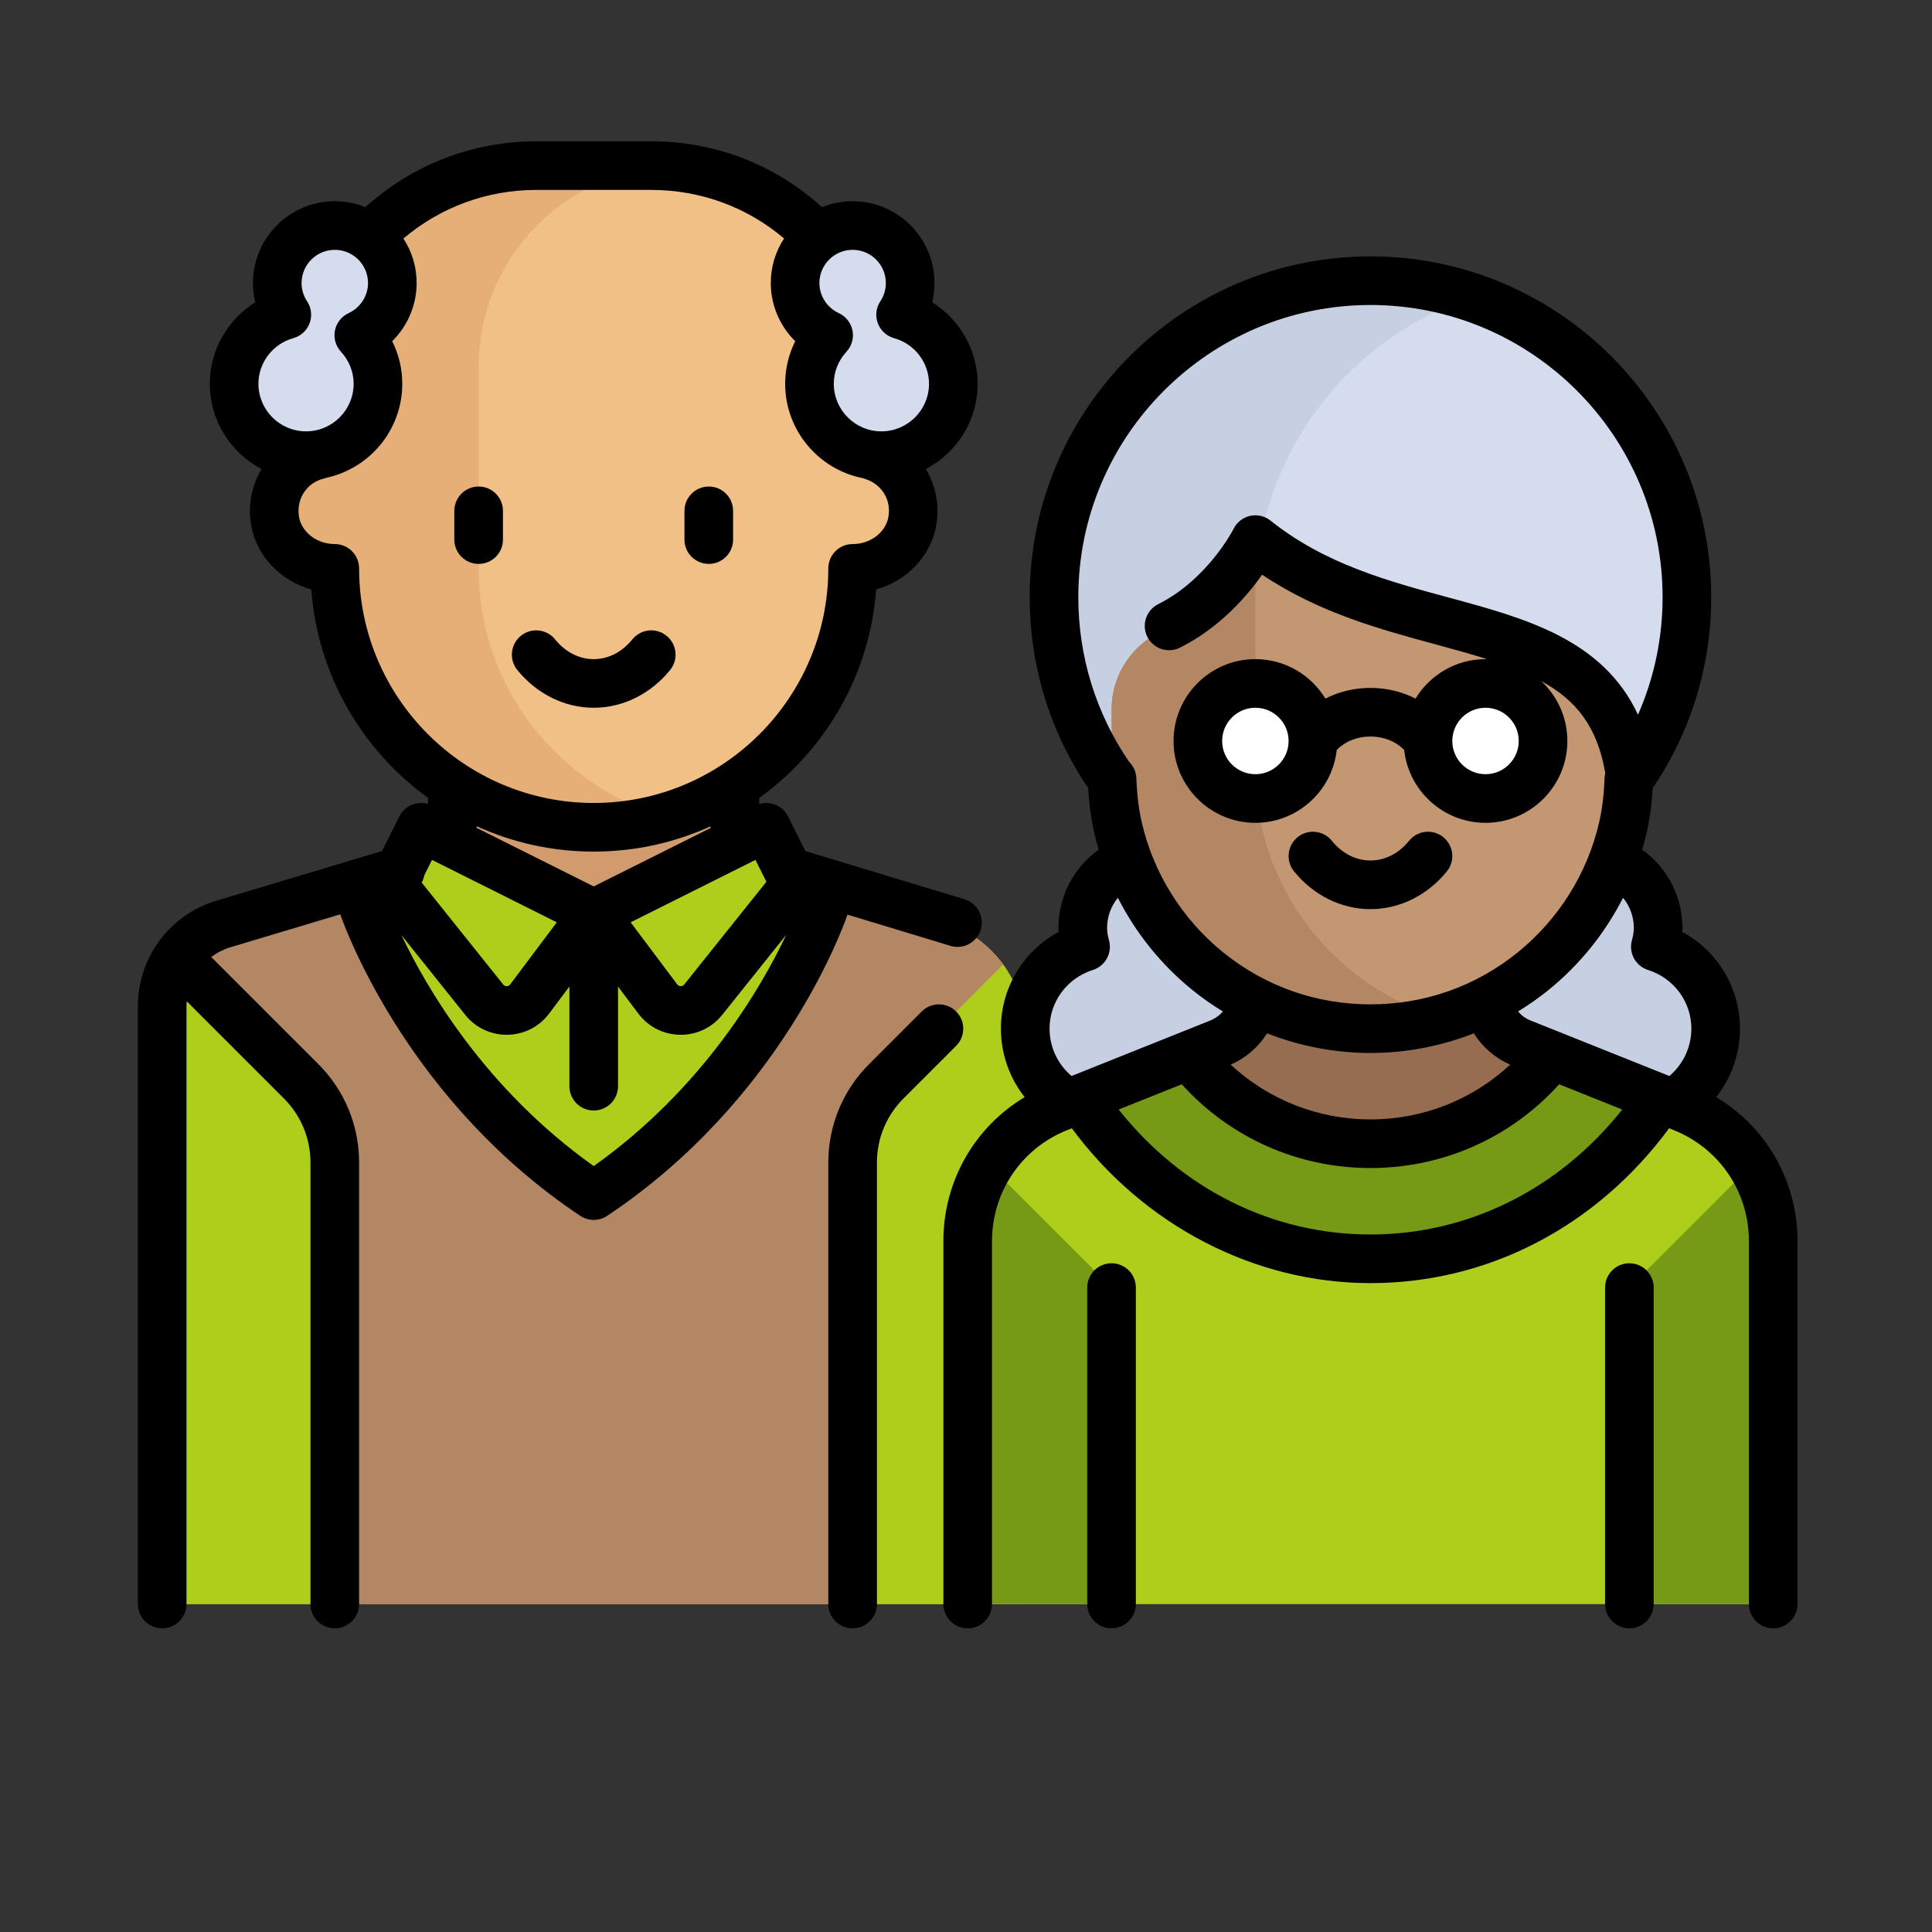 <svg width="150px" height="150px" viewBox="-10 -10 150 150" version="1.1" xmlns="http://www.w3.org/2000/svg" xmlns:xlink="http://www.w3.org/1999/xlink" id="HkQgR9gExFG">
    <rect x="-10" y="-10" width="150" height="150" fill="#333333" stroke="none"/>
    <style type="text/css">
        @-webkit-keyframes HyuxC9g4eKM_H1S2-VlYz_Animation{0%{-webkit-transform: translate(0px, 0px);transform: translate(0px, 0px);}50%{-webkit-transform: translate(10px, 10px);transform: translate(10px, 10px);}100%{-webkit-transform: translate(0px, 0px);transform: translate(0px, 0px);}}@keyframes HyuxC9g4eKM_H1S2-VlYz_Animation{0%{-webkit-transform: translate(0px, 0px);transform: translate(0px, 0px);}50%{-webkit-transform: translate(10px, 10px);transform: translate(10px, 10px);}100%{-webkit-transform: translate(0px, 0px);transform: translate(0px, 0px);}}@-webkit-keyframes BJTgC9lNlFf_ByaDX4xFf_Animation{0%{-webkit-transform: translate(0px, 0px);transform: translate(0px, 0px);}50%{-webkit-transform: translate(-10px, -10px);transform: translate(-10px, -10px);}100%{-webkit-transform: translate(0px, 0px);transform: translate(0px, 0px);}}@keyframes BJTgC9lNlFf_ByaDX4xFf_Animation{0%{-webkit-transform: translate(0px, 0px);transform: translate(0px, 0px);}50%{-webkit-transform: translate(-10px, -10px);transform: translate(-10px, -10px);}100%{-webkit-transform: translate(0px, 0px);transform: translate(0px, 0px);}}@-webkit-keyframes S12eAceEgtf_B1cwQExYz_Animation{0%{-webkit-transform: translate(0px, 0px);transform: translate(0px, 0px);}50%{-webkit-transform: translate(-10px, -10px);transform: translate(-10px, -10px);}100%{-webkit-transform: translate(0px, 0px);transform: translate(0px, 0px);}}@keyframes S12eAceEgtf_B1cwQExYz_Animation{0%{-webkit-transform: translate(0px, 0px);transform: translate(0px, 0px);}50%{-webkit-transform: translate(-10px, -10px);transform: translate(-10px, -10px);}100%{-webkit-transform: translate(0px, 0px);transform: translate(0px, 0px);}}@-webkit-keyframes BJog0cgNgFz_ByMrMEeFz_Animation{0%{-webkit-transform: translate(0px, 0px);transform: translate(0px, 0px);}50%{-webkit-transform: translate(10px, 10px);transform: translate(10px, 10px);}100%{-webkit-transform: translate(0px, 0px);transform: translate(0px, 0px);}}@keyframes BJog0cgNgFz_ByMrMEeFz_Animation{0%{-webkit-transform: translate(0px, 0px);transform: translate(0px, 0px);}50%{-webkit-transform: translate(10px, 10px);transform: translate(10px, 10px);}100%{-webkit-transform: translate(0px, 0px);transform: translate(0px, 0px);}}@-webkit-keyframes S15lRcxVxKG_r1yBf4eYz_Animation{0%{-webkit-transform: translate(0px, 0px);transform: translate(0px, 0px);}50%{-webkit-transform: translate(10px, 10px);transform: translate(10px, 10px);}100%{-webkit-transform: translate(0px, 0px);transform: translate(0px, 0px);}}@keyframes S15lRcxVxKG_r1yBf4eYz_Animation{0%{-webkit-transform: translate(0px, 0px);transform: translate(0px, 0px);}50%{-webkit-transform: translate(10px, 10px);transform: translate(10px, 10px);}100%{-webkit-transform: translate(0px, 0px);transform: translate(0px, 0px);}}@-webkit-keyframes S1tgAcxNeYz_HyUQ-4gYf_Animation{0%{-webkit-transform: translate(0px, 0px);transform: translate(0px, 0px);}50%{-webkit-transform: translate(-10px, -10px);transform: translate(-10px, -10px);}100%{-webkit-transform: translate(0px, 0px);transform: translate(0px, 0px);}}@keyframes S1tgAcxNeYz_HyUQ-4gYf_Animation{0%{-webkit-transform: translate(0px, 0px);transform: translate(0px, 0px);}50%{-webkit-transform: translate(-10px, -10px);transform: translate(-10px, -10px);}100%{-webkit-transform: translate(0px, 0px);transform: translate(0px, 0px);}}#HkQgR9gExFG *{-webkit-animation-duration: 2s;animation-duration: 2s;-webkit-animation-iteration-count: infinite;animation-iteration-count: infinite;-webkit-animation-play-state: running;animation-play-state: running;-webkit-animation-timing-function: cubic-bezier(0, 0, 1, 1);animation-timing-function: cubic-bezier(0, 0, 1, 1);transform-box: fill-box;-webkit-transform-origin: 50% 50%;transform-origin: 50% 50%;}#rJ4eAcxVetG{stroke: none;stroke-width: 1;fill: none;-webkit-transform:  translate(-653,px, -767px);transform:  translate(-653,px, -767px);}#S1rgR9lVxtz{-webkit-transform:  translate(141,px, 758px);transform:  translate(141,px, 758px);}#BJ8eCcxExKf{-webkit-transform:  translate(512.308,px, 9.064px);transform:  translate(512.308,px, 9.064px);}#H1vxC5xNetf{-webkit-transform:  translate(1.841,px, 1.841px);transform:  translate(1.841,px, 1.841px);fill: #F7CBA4;}#S15lRcxVxKG{fill: #000000;}#BJog0cgNgFz{fill: #000000;}#S12eAceEgtf{fill: #000000;}#BJTgC9lNlFf{fill: #000000;}#S1tgAcxNeYz_HyUQ-4gYf{-webkit-transform-origin: undefined;transform-origin: undefined;}#HkQgR9gExFG:hover #S1tgAcxNeYz_HyUQ-4gYf{-webkit-animation-name: S1tgAcxNeYz_HyUQ-4gYf_Animation;animation-name: S1tgAcxNeYz_HyUQ-4gYf_Animation;}#HyuxC9g4eKM_H1S2-VlYz{-webkit-transform-origin: undefined;transform-origin: undefined;}#HkQgR9gExFG:hover #HyuxC9g4eKM_H1S2-VlYz{-webkit-animation-name: HyuxC9g4eKM_H1S2-VlYz_Animation;animation-name: HyuxC9g4eKM_H1S2-VlYz_Animation;}#S15lRcxVxKG_r1yBf4eYz{-webkit-transform-origin: undefined;transform-origin: undefined;}#HkQgR9gExFG:hover #S15lRcxVxKG_r1yBf4eYz{-webkit-animation-name: S15lRcxVxKG_r1yBf4eYz_Animation;animation-name: S15lRcxVxKG_r1yBf4eYz_Animation;}#BJog0cgNgFz_ByMrMEeFz{-webkit-transform-origin: undefined;transform-origin: undefined;}#HkQgR9gExFG:hover #BJog0cgNgFz_ByMrMEeFz{-webkit-animation-name: BJog0cgNgFz_ByMrMEeFz_Animation;animation-name: BJog0cgNgFz_ByMrMEeFz_Animation;}#rJ4eAcxVetG_rkeMQ4gFf{-webkit-transform-origin: undefined;transform-origin: undefined;}#S12eAceEgtf_B1cwQExYz{-webkit-transform-origin: undefined;transform-origin: undefined;}#HkQgR9gExFG:hover #S12eAceEgtf_B1cwQExYz{-webkit-animation-name: S12eAceEgtf_B1cwQExYz_Animation;animation-name: S12eAceEgtf_B1cwQExYz_Animation;}#BJTgC9lNlFf_ByaDX4xFf{-webkit-transform-origin: undefined;transform-origin: undefined;}#HkQgR9gExFG:hover #BJTgC9lNlFf_ByaDX4xFf{-webkit-animation-name: BJTgC9lNlFf_ByaDX4xFf_Animation;animation-name: BJTgC9lNlFf_ByaDX4xFf_Animation;}
    </style>
    <title>
        Anziani non autosufficenti.
    </title>
    <desc>
        Created with Sketch.
    </desc>
    <defs/>
    <g id="Page-1" stroke="none" stroke-width="1" fill="none" fill-rule="evenodd">
        <g id="1" transform="translate(-423, -815)" fill-rule="nonzero">
            <g id="Group-2" transform="translate(186, 809)">
                <g id="003-couple" transform="translate(237.705, 6.814)">
                    <path d="M62.126,60.658 L51.026,57.883 L19.756,57.883 L8.655,60.658 C4.678,61.653 1.888,65.226 1.888,69.326 L1.888,113.722 L68.894,113.722 L68.894,69.326 C68.894,65.226 66.104,61.653 62.126,60.658 Z" id="Shape" fill="#ADCE1B"></path>
                    <path d="M62.126,60.658 L55.097,58.901 C53.731,62.238 48.513,73.344 36.679,81.584 C35.915,82.116 34.866,82.116 34.102,81.584 C22.268,73.343 17.05,62.238 15.684,58.901 L8.655,60.659 C4.678,61.653 1.888,65.226 1.888,69.326 L1.888,113.722 L68.894,113.722 L68.894,69.326 C68.894,65.226 66.104,61.652 62.126,60.658 Z" id="Shape" fill="#B48764"></path>
                    <rect id="Rectangle-path" fill="#D29B6E" x="24.223" y="46.715" width="22.335" height="13.401"></rect>
                    <path d="M55.493,24.38 L55.493,17.679 C55.493,9.044 48.493,2.045 39.858,2.045 L30.924,2.045 C22.289,2.045 15.289,9.044 15.289,17.679 L15.289,24.38 C12.822,24.38 10.822,26.38 10.822,28.847 C10.822,31.314 12.822,33.314 15.289,33.314 C15.289,44.416 24.289,53.416 35.391,53.416 C46.493,53.416 55.493,44.416 55.493,33.314 C57.96,33.314 59.96,31.314 59.96,28.847 C59.96,26.38 57.96,24.38 55.493,24.38 Z" id="Shape" fill="#F0C087"></path>
                    <path d="M26.457,33.314 L26.457,17.679 C26.457,9.421 32.863,2.676 40.975,2.101 C40.604,2.074 40.235,2.045 39.858,2.045 L30.924,2.045 C22.289,2.045 15.289,9.044 15.289,17.679 L15.289,24.38 C12.822,24.38 10.822,26.38 10.822,28.847 C10.822,31.314 12.822,33.314 15.289,33.314 C15.289,44.416 24.289,53.416 35.391,53.416 C37.331,53.416 39.2,53.127 40.975,52.614 C32.592,50.192 26.457,42.476 26.457,33.314 Z" id="Shape" fill="#E6AF78"></path>
                    <path d="M19.756,11.537 C19.756,9.07 17.756,7.07 15.289,7.07 C12.822,7.07 10.822,9.07 10.822,11.537 C10.822,12.447 11.097,13.292 11.564,13.997 C9.209,14.653 7.471,16.79 7.471,19.354 C7.471,22.438 9.971,24.938 13.055,24.938 C16.139,24.938 18.639,22.438 18.639,19.354 C18.639,17.896 18.067,16.58 17.152,15.586 C18.686,14.878 19.756,13.337 19.756,11.537 Z" id="Shape" fill="#D5DCED"></path>
                    <path d="M51.026,11.537 C51.026,9.07 53.026,7.07 55.493,7.07 C57.96,7.07 59.96,9.07 59.96,11.537 C59.96,12.447 59.684,13.292 59.217,13.997 C61.572,14.653 63.31,16.79 63.31,19.354 C63.31,22.438 60.81,24.938 57.726,24.938 C54.642,24.938 52.142,22.438 52.142,19.354 C52.142,17.896 52.714,16.58 53.63,15.586 C52.096,14.878 51.026,13.337 51.026,11.537 Z" id="Shape" fill="#D5DCED"></path>
                    <path d="M12.018,72.481 L3.615,64.078 C2.531,65.567 1.888,67.381 1.888,69.326 L1.888,113.722 L15.289,113.722 L15.289,80.378 C15.289,77.416 14.112,74.575 12.018,72.481 Z" id="Shape" fill="#ADCE1B"></path>
                    <path d="M58.764,72.481 L67.166,64.078 C68.25,65.567 68.894,67.381 68.894,69.326 L68.894,113.722 L55.493,113.722 L55.493,80.378 C55.493,77.416 56.669,74.575 58.764,72.481 Z" id="Shape" fill="#ADCE1B"></path>
                    <path d="M21.989,53.416 L35.391,60.117 L30.42,66.744 C29.544,67.912 27.801,67.94 26.889,66.8 L19.756,57.883 L21.989,53.416 Z" id="Shape" fill="#ADCE1B"></path>
                    <path d="M48.792,53.416 L35.391,60.117 L40.361,66.744 C41.237,67.912 42.98,67.94 43.892,66.8 L51.025,57.883 L48.792,53.416 Z" id="Shape" fill="#ADCE1B"></path>
                    <path d="M111.331,55.65 C115.032,55.65 118.032,58.65 118.032,62.35 C118.032,62.487 118,62.614 117.992,62.748 C120.609,63.66 122.499,66.123 122.499,69.051 C122.499,72.752 119.499,75.752 115.798,75.752 L104.631,75.752 L104.631,62.35 C104.631,58.65 107.631,55.65 111.331,55.65 Z" id="Shape" fill="#C7CFE2"></path>
                    <path d="M80.062,55.65 C76.361,55.65 73.361,58.65 73.361,62.35 C73.361,62.487 73.393,62.614 73.401,62.748 C70.784,63.66 68.894,66.123 68.894,69.051 C68.894,72.752 71.894,75.752 75.595,75.752 L86.762,75.752 L86.762,62.35 C86.762,58.65 83.762,55.65 80.062,55.65 Z" id="Shape" fill="#C7CFE2"></path>
                    <path d="M119.946,75.177 L107.439,70.174 C106.167,69.665 105.223,68.614 104.831,67.35 L104.631,62.35 L86.762,62.35 L86.562,67.35 C86.17,68.614 85.226,69.665 83.954,70.174 L71.447,75.177 C67.207,76.873 64.427,80.98 64.427,85.546 L64.427,113.723 L126.966,113.722 L126.966,85.546 C126.966,80.98 124.186,76.873 119.946,75.177 Z" id="Shape" fill="#966D50"></path>
                    <path d="M119.946,75.176 L110.172,71.267 C106.69,75.372 101.501,77.984 95.696,77.984 C89.891,77.984 84.703,75.372 81.22,71.267 L71.447,75.176 C67.207,76.872 64.427,80.979 64.427,85.545 L64.427,113.722 L126.966,113.721 L126.966,85.545 C126.966,80.979 124.186,76.872 119.946,75.176 Z" id="Shape" fill="#ADCE1B"></path>
                    <circle id="Oval" fill="#D5DCED" cx="95.697" cy="35.548" r="24.568"></circle>
                    <path d="M86.762,35.548 C86.762,24.715 93.782,15.539 103.514,12.271 C101.056,11.445 98.433,10.979 95.697,10.979 C82.127,10.979 71.128,21.979 71.128,35.548 C71.128,49.117 82.127,60.117 95.697,60.117 C98.433,60.117 101.056,59.65 103.514,58.825 C93.782,55.557 86.762,46.381 86.762,35.548 Z" id="Shape" fill="#C7CFE2"></path>
                    <path d="M95.697,69.051 C84.594,69.051 75.595,60.051 75.595,48.949 L75.595,44.251 C75.595,41.872 76.872,39.69 78.919,38.478 C81.905,36.709 84.205,34.287 85.521,32.704 C86.228,31.853 87.46,31.649 88.378,32.268 C99.569,39.83 115.798,38.201 115.798,46.716 L115.798,48.949 C115.798,60.051 106.799,69.051 95.697,69.051 Z" id="Shape" fill="#C39772"></path>
                    <path d="M86.762,48.949 L86.762,31.972 C86.293,32.071 85.849,32.31 85.521,32.704 C84.205,34.287 81.905,36.709 78.919,38.478 C76.872,39.691 75.595,41.872 75.595,44.251 L75.595,48.229 C75.595,57.461 81.537,65.894 90.44,68.336 C94.279,69.388 97.947,69.212 101.281,68.249 C92.898,65.827 86.762,58.111 86.762,48.949 Z" id="Shape" fill="#B48764"></path>
                    <path d="M104.631,43.365 C102.782,43.365 101.28,44.867 101.28,46.716 C101.28,48.564 102.782,50.066 104.631,50.066 C106.48,50.066 107.981,48.564 107.981,46.716 C107.981,44.867 106.479,43.365 104.631,43.365 Z" id="Shape" fill="#FFFFFF"></path>
                    <path d="M86.762,43.365 C84.914,43.365 83.412,44.867 83.412,46.716 C83.412,48.564 84.914,50.066 86.762,50.066 C88.611,50.066 90.113,48.564 90.113,46.716 C90.113,44.867 88.611,43.365 86.762,43.365 Z" id="Shape" fill="#FFFFFF"></path>
                    <path d="M75.595,89.153 L66.12,79.679 C65.049,81.408 64.427,83.42 64.427,85.545 L64.427,113.722 L75.595,113.722 L75.595,89.153 Z" id="Shape" fill="#769A16"></path>
                    <path d="M115.798,89.153 L125.273,79.679 C126.344,81.408 126.966,83.42 126.966,85.545 L126.966,113.722 L115.798,113.722 L115.798,89.153 Z" id="Shape" fill="#769A16"></path>
                    <path d="M95.697,86.919 C105.377,86.919 113.929,82.163 119.204,74.879 L110.172,71.267 C106.69,75.372 101.501,77.984 95.696,77.984 C89.892,77.984 84.703,75.372 81.22,71.267 L72.189,74.879 C77.465,82.163 86.016,86.919 95.697,86.919 Z" id="Shape" fill="#769A16"></path>
                    <path d="M63.088,62.621 C63.271,62.677 63.455,62.703 63.637,62.703 C64.446,62.703 65.195,62.178 65.442,61.363 C65.745,60.365 65.181,59.311 64.184,59.008 L51.825,55.261 L50.48,52.572 C50.061,51.734 49.103,51.346 48.236,51.614 L48.236,51.146 C53.354,47.449 56.828,41.609 57.32,34.951 C59.718,34.281 61.606,32.331 62.001,29.9 C62.25,28.366 61.925,26.856 61.179,25.602 C63.565,24.353 65.198,21.854 65.198,18.979 C65.198,16.372 63.816,13.997 61.668,12.659 C61.787,12.172 61.848,11.67 61.848,11.162 C61.848,7.658 58.997,4.807 55.493,4.807 C54.652,4.807 53.85,4.973 53.115,5.271 C49.478,1.966 44.82,0.157 39.858,0.157 L30.924,0.157 C25.983,0.157 21.307,1.969 17.666,5.27 C16.931,4.973 16.129,4.807 15.289,4.807 C11.785,4.807 8.934,7.658 8.934,11.162 C8.934,11.67 8.995,12.172 9.114,12.659 C6.965,13.997 5.584,16.372 5.584,18.979 C5.584,21.852 7.215,24.35 9.598,25.599 C8.855,26.85 8.531,28.359 8.781,29.9 C9.176,32.331 11.064,34.281 13.462,34.951 C13.953,41.6 17.418,47.433 22.524,51.131 L22.524,51.607 C21.663,51.351 20.717,51.74 20.302,52.572 L18.958,55.258 L6.121,59.109 C2.46,60.208 0,63.514 0,67.336 L0,113.722 C0,114.764 0.845,115.609 1.888,115.609 C2.93,115.609 3.775,114.764 3.775,113.722 L3.775,67.336 C3.775,67.197 3.781,67.061 3.793,66.925 L11.337,74.469 C12.668,75.8 13.401,77.57 13.401,79.452 L13.401,113.722 C13.401,114.764 14.246,115.609 15.289,115.609 C16.331,115.609 17.176,114.764 17.176,113.722 L17.176,79.452 C17.176,76.562 16.051,73.844 14.007,71.8 L5.694,63.488 C6.139,63.156 6.646,62.893 7.205,62.726 L15.709,60.174 C16.375,62.046 21.321,74.9 34.344,83.582 C34.661,83.794 35.026,83.899 35.391,83.899 C35.756,83.899 36.121,83.794 36.438,83.582 C49.897,74.609 54.698,61.345 55.094,60.197 L63.088,62.621 Z M47.948,55.949 L48.797,57.647 L42.419,65.621 C42.331,65.73 42.226,65.753 42.143,65.751 C42.066,65.749 41.956,65.724 41.872,65.612 L38.258,60.794 L47.948,55.949 Z M58.072,11.162 C58.072,11.666 57.924,12.157 57.643,12.581 C57.31,13.084 57.237,13.717 57.449,14.283 C57.66,14.848 58.129,15.279 58.711,15.441 C60.308,15.885 61.423,17.34 61.423,18.98 C61.423,21.018 59.764,22.676 57.726,22.676 C55.688,22.676 54.03,21.018 54.03,18.98 C54.03,18.066 54.381,17.182 55.018,16.489 C55.427,16.045 55.599,15.433 55.48,14.841 C55.362,14.249 54.968,13.75 54.42,13.497 C53.505,13.074 52.913,12.158 52.913,11.162 C52.913,9.74 54.07,8.583 55.493,8.583 C56.915,8.583 58.072,9.74 58.072,11.162 Z M12.07,15.441 C12.652,15.279 13.121,14.849 13.333,14.283 C13.544,13.717 13.472,13.084 13.138,12.581 C12.858,12.157 12.709,11.666 12.709,11.162 C12.709,9.74 13.866,8.583 15.289,8.583 C16.711,8.583 17.868,9.74 17.868,11.162 C17.868,12.158 17.277,13.075 16.361,13.497 C15.813,13.75 15.419,14.249 15.301,14.841 C15.183,15.433 15.354,16.045 15.763,16.489 C16.401,17.182 16.752,18.066 16.752,18.98 C16.752,21.018 15.094,22.676 13.055,22.676 C11.017,22.676 9.359,21.018 9.359,18.98 C9.359,17.341 10.474,15.886 12.07,15.441 Z M17.176,33.314 C17.176,32.272 16.331,31.427 15.289,31.427 C13.901,31.427 12.704,30.51 12.507,29.294 C12.282,27.909 13.129,26.635 14.478,26.331 C14.551,26.314 14.621,26.293 14.69,26.269 C18.026,25.521 20.527,22.538 20.527,18.98 C20.527,17.825 20.256,16.698 19.745,15.677 C20.936,14.502 21.643,12.881 21.643,11.162 C21.643,9.888 21.265,8.701 20.617,7.705 C23.497,5.266 27.113,3.932 30.924,3.932 L39.858,3.932 C43.685,3.932 47.29,5.26 50.168,7.701 C49.518,8.697 49.138,9.886 49.138,11.162 C49.138,12.881 49.845,14.502 51.036,15.677 C50.526,16.698 50.255,17.825 50.255,18.98 C50.255,22.609 52.857,25.641 56.294,26.312 C56.352,26.335 56.411,26.357 56.472,26.375 C57.552,26.697 58.517,27.803 58.275,29.294 C58.077,30.51 56.881,31.427 55.493,31.427 C54.451,31.427 53.605,32.272 53.605,33.314 C53.605,43.358 45.435,51.529 35.391,51.529 C25.347,51.529 17.176,43.358 17.176,33.314 Z M35.391,55.304 C38.623,55.304 41.694,54.601 44.461,53.343 L44.461,53.471 L35.391,58.007 L26.299,53.461 L26.299,53.334 C29.072,54.598 32.15,55.304 35.391,55.304 Z M22.236,57.144 L22.834,55.949 L32.524,60.794 L28.91,65.612 C28.826,65.724 28.716,65.749 28.639,65.751 C28.556,65.757 28.451,65.73 28.363,65.621 L22.035,57.711 C22.131,57.534 22.199,57.343 22.236,57.144 Z M35.391,79.721 C26.941,73.715 22.393,65.855 20.46,61.785 L25.415,67.979 C26.204,68.964 27.373,69.526 28.631,69.526 C28.653,69.526 28.675,69.525 28.698,69.525 C29.981,69.505 31.159,68.904 31.93,67.877 L33.503,65.78 L33.503,73.518 C33.503,74.561 34.348,75.406 35.39,75.406 C36.433,75.406 37.278,74.561 37.278,73.518 L37.278,65.78 L38.851,67.877 C39.622,68.905 40.8,69.505 42.083,69.525 C42.105,69.525 42.128,69.526 42.15,69.526 C43.408,69.526 44.577,68.964 45.366,67.979 L50.336,61.766 C48.419,65.825 43.885,73.687 35.391,79.721 Z" id="Shape" fill="#000000"></path>
                    <path d="M41.324,41.204 C41.98,40.394 41.857,39.206 41.047,38.549 C40.237,37.892 39.049,38.016 38.392,38.826 C37.589,39.816 36.523,40.361 35.391,40.361 C34.258,40.361 33.193,39.816 32.39,38.826 C31.734,38.016 30.545,37.893 29.735,38.549 C28.925,39.206 28.802,40.394 29.458,41.204 C30.969,43.067 33.132,44.136 35.391,44.136 C37.65,44.136 39.812,43.067 41.324,41.204 Z" id="Shape" fill="#000000"></path>
                    <path d="M26.457,26.96 C25.414,26.96 24.569,27.805 24.569,28.847 L24.569,31.081 C24.569,32.123 25.414,32.968 26.457,32.968 C27.499,32.968 28.344,32.123 28.344,31.081 L28.344,28.847 C28.344,27.805 27.499,26.96 26.457,26.96 Z" id="Shape" fill="#000000"></path>
                    <path d="M44.325,32.968 C45.367,32.968 46.212,32.123 46.212,31.081 L46.212,28.847 C46.212,27.805 45.367,26.96 44.325,26.96 C43.283,26.96 42.437,27.805 42.437,28.847 L42.437,31.081 C42.437,32.123 43.283,32.968 44.325,32.968 Z" id="Shape" fill="#000000"></path>
                    <path d="M63.528,67.716 C62.791,66.979 61.596,66.979 60.859,67.716 L56.775,71.8 C54.731,73.844 53.605,76.562 53.605,79.452 L53.605,113.722 C53.605,114.764 54.45,115.609 55.493,115.609 C56.535,115.609 57.38,114.764 57.38,113.722 L57.38,79.452 C57.38,77.57 58.113,75.8 59.444,74.47 L63.528,70.386 C64.265,69.649 64.265,68.454 63.528,67.716 Z" id="Shape" fill="#000000"></path>
                    <path d="M95.697,59.771 C97.956,59.771 100.118,58.702 101.63,56.839 C102.286,56.029 102.162,54.841 101.353,54.184 C100.543,53.527 99.354,53.651 98.698,54.461 C97.895,55.451 96.829,55.996 95.697,55.996 C94.564,55.996 93.498,55.451 92.696,54.461 C92.039,53.651 90.85,53.527 90.041,54.184 C89.231,54.841 89.107,56.029 89.764,56.839 C91.275,58.702 93.437,59.771 95.697,59.771 Z" id="Shape" fill="#000000"></path>
                    <path d="M75.595,87.265 C74.552,87.265 73.707,88.111 73.707,89.153 L73.707,113.722 C73.707,114.764 74.552,115.609 75.595,115.609 C76.637,115.609 77.482,114.764 77.482,113.722 L77.482,89.153 C77.482,88.111 76.637,87.265 75.595,87.265 Z" id="Shape" fill="#000000"></path>
                    <path d="M115.798,87.265 C114.756,87.265 113.911,88.111 113.911,89.153 L113.911,113.722 C113.911,114.764 114.756,115.609 115.798,115.609 C116.841,115.609 117.686,114.764 117.686,113.722 L117.686,89.153 C117.686,88.111 116.841,87.265 115.798,87.265 Z" id="Shape" fill="#000000"></path>
                    <path d="M122.544,74.367 C123.723,72.871 124.387,71.007 124.387,69.051 C124.387,65.87 122.642,63.024 119.912,61.543 C119.917,61.44 119.92,61.337 119.92,61.234 C119.92,58.78 118.732,56.534 116.793,55.152 C116.921,54.717 117.04,54.278 117.141,53.834 C117.386,52.757 117.542,51.618 117.615,50.369 C120.586,45.986 122.153,40.872 122.153,35.548 C122.153,20.96 110.285,9.091 95.697,9.091 C81.108,9.091 69.24,20.96 69.24,35.548 C69.24,40.872 70.808,45.986 73.779,50.369 C73.852,51.619 74.008,52.757 74.252,53.834 C74.353,54.278 74.472,54.716 74.601,55.152 C72.661,56.534 71.474,58.78 71.474,61.234 C71.474,61.337 71.476,61.44 71.481,61.543 C68.751,63.024 67.006,65.87 67.006,69.051 C67.006,71.007 67.67,72.871 68.849,74.367 C64.959,76.701 62.539,80.893 62.539,85.546 L62.539,113.723 C62.539,114.765 63.384,115.611 64.427,115.611 C65.469,115.611 66.314,114.765 66.314,113.723 L66.314,85.546 C66.314,81.729 68.604,78.347 72.148,76.929 L72.509,76.785 C78.092,84.33 86.692,88.807 95.697,88.807 C104.824,88.807 113.236,84.433 118.883,76.785 L119.245,76.929 C122.789,78.347 125.079,81.729 125.079,85.546 L125.079,113.722 C125.079,114.764 125.924,115.609 126.966,115.609 C128.009,115.609 128.854,114.764 128.854,113.722 L128.854,85.546 C128.854,80.893 126.434,76.701 122.544,74.367 Z M116.145,61.234 C116.145,61.513 116.097,61.819 115.994,62.198 C115.728,63.174 116.279,64.186 117.244,64.492 C119.258,65.132 120.612,66.964 120.612,69.051 C120.612,70.478 119.98,71.817 118.903,72.727 L108.139,68.422 C107.752,68.267 107.417,68.023 107.152,67.717 C107.971,67.218 108.76,66.665 109.511,66.059 C111.935,64.099 113.908,61.641 115.307,58.891 C115.838,59.538 116.145,60.358 116.145,61.234 Z M87.671,69.415 C90.213,70.411 92.938,70.939 95.697,70.939 C98.455,70.939 101.18,70.411 103.722,69.415 C104.392,70.482 105.369,71.329 106.548,71.845 C103.613,74.569 99.774,76.097 95.696,76.097 C91.623,76.097 87.782,74.568 84.846,71.844 C86.025,71.328 87.001,70.481 87.671,69.415 Z M73.015,35.548 C73.015,23.041 83.19,12.866 95.697,12.866 C108.203,12.866 118.378,23.041 118.378,35.548 C118.378,38.729 117.725,41.822 116.467,44.676 C113.748,38.824 107.703,37.184 101.823,35.593 C97.069,34.307 92.154,32.977 87.941,29.607 C87.496,29.251 86.913,29.115 86.357,29.237 C85.8,29.36 85.329,29.727 85.074,30.237 C85.054,30.276 83.077,34.163 79.217,36.093 C78.285,36.559 77.907,37.693 78.373,38.625 C78.839,39.558 79.973,39.936 80.906,39.47 C83.978,37.933 86.094,35.494 87.288,33.805 C91.684,36.761 96.515,38.068 100.837,39.237 C102.255,39.621 103.561,39.985 104.754,40.364 C104.713,40.363 104.672,40.361 104.63,40.361 C102.33,40.361 100.312,41.59 99.196,43.425 C98.153,42.888 96.955,42.595 95.697,42.595 C94.438,42.595 93.24,42.888 92.197,43.425 C91.081,41.59 89.062,40.361 86.762,40.361 C83.258,40.361 80.408,43.212 80.408,46.716 C80.408,50.22 83.258,53.07 86.762,53.07 C90.028,53.07 92.725,50.594 93.077,47.42 C93.693,46.765 94.656,46.37 95.697,46.37 C96.737,46.37 97.7,46.765 98.316,47.42 C98.668,50.594 101.365,53.07 104.63,53.07 C108.134,53.07 110.985,50.22 110.985,46.716 C110.985,44.88 110.202,43.225 108.953,42.064 C111.653,43.535 113.313,45.588 113.928,49.215 C113.896,49.342 113.876,49.473 113.871,49.609 C113.826,50.868 113.691,51.976 113.459,52.999 C112.561,56.959 110.315,60.554 107.137,63.123 C103.867,65.767 99.911,67.164 95.696,67.164 C91.482,67.164 87.526,65.767 84.256,63.123 C81.077,60.554 78.832,56.959 77.933,52.999 C77.702,51.978 77.567,50.871 77.522,49.612 C77.504,49.112 77.292,48.664 76.961,48.337 C74.378,44.562 73.015,40.147 73.015,35.548 Z M107.21,46.716 C107.21,48.138 106.053,49.295 104.631,49.295 C103.208,49.295 102.051,48.138 102.051,46.716 C102.051,45.293 103.208,44.136 104.631,44.136 C106.053,44.136 107.21,45.293 107.21,46.716 Z M86.762,49.295 C85.34,49.295 84.183,48.138 84.183,46.716 C84.183,45.293 85.34,44.136 86.762,44.136 C88.185,44.136 89.342,45.293 89.342,46.716 C89.342,48.138 88.185,49.295 86.762,49.295 Z M74.149,64.492 C75.114,64.186 75.665,63.174 75.4,62.198 C75.296,61.819 75.249,61.513 75.249,61.234 C75.249,60.358 75.556,59.538 76.086,58.891 C77.485,61.642 79.458,64.099 81.883,66.059 C82.633,66.665 83.422,67.218 84.241,67.717 C83.976,68.023 83.641,68.267 83.253,68.422 L72.49,72.727 C71.413,71.816 70.782,70.477 70.782,69.051 C70.781,66.964 72.135,65.132 74.149,64.492 Z M95.697,85.032 C88.089,85.032 81.058,81.517 76.149,75.329 L81.046,73.37 C84.793,77.517 90.068,79.873 95.697,79.873 C101.331,79.873 106.6,77.518 110.347,73.37 L115.246,75.33 C110.335,81.516 103.292,85.032 95.697,85.032 Z" id="Shape" fill="#000000"></path>
                </g>
            </g>
        </g>
    </g>
</svg>